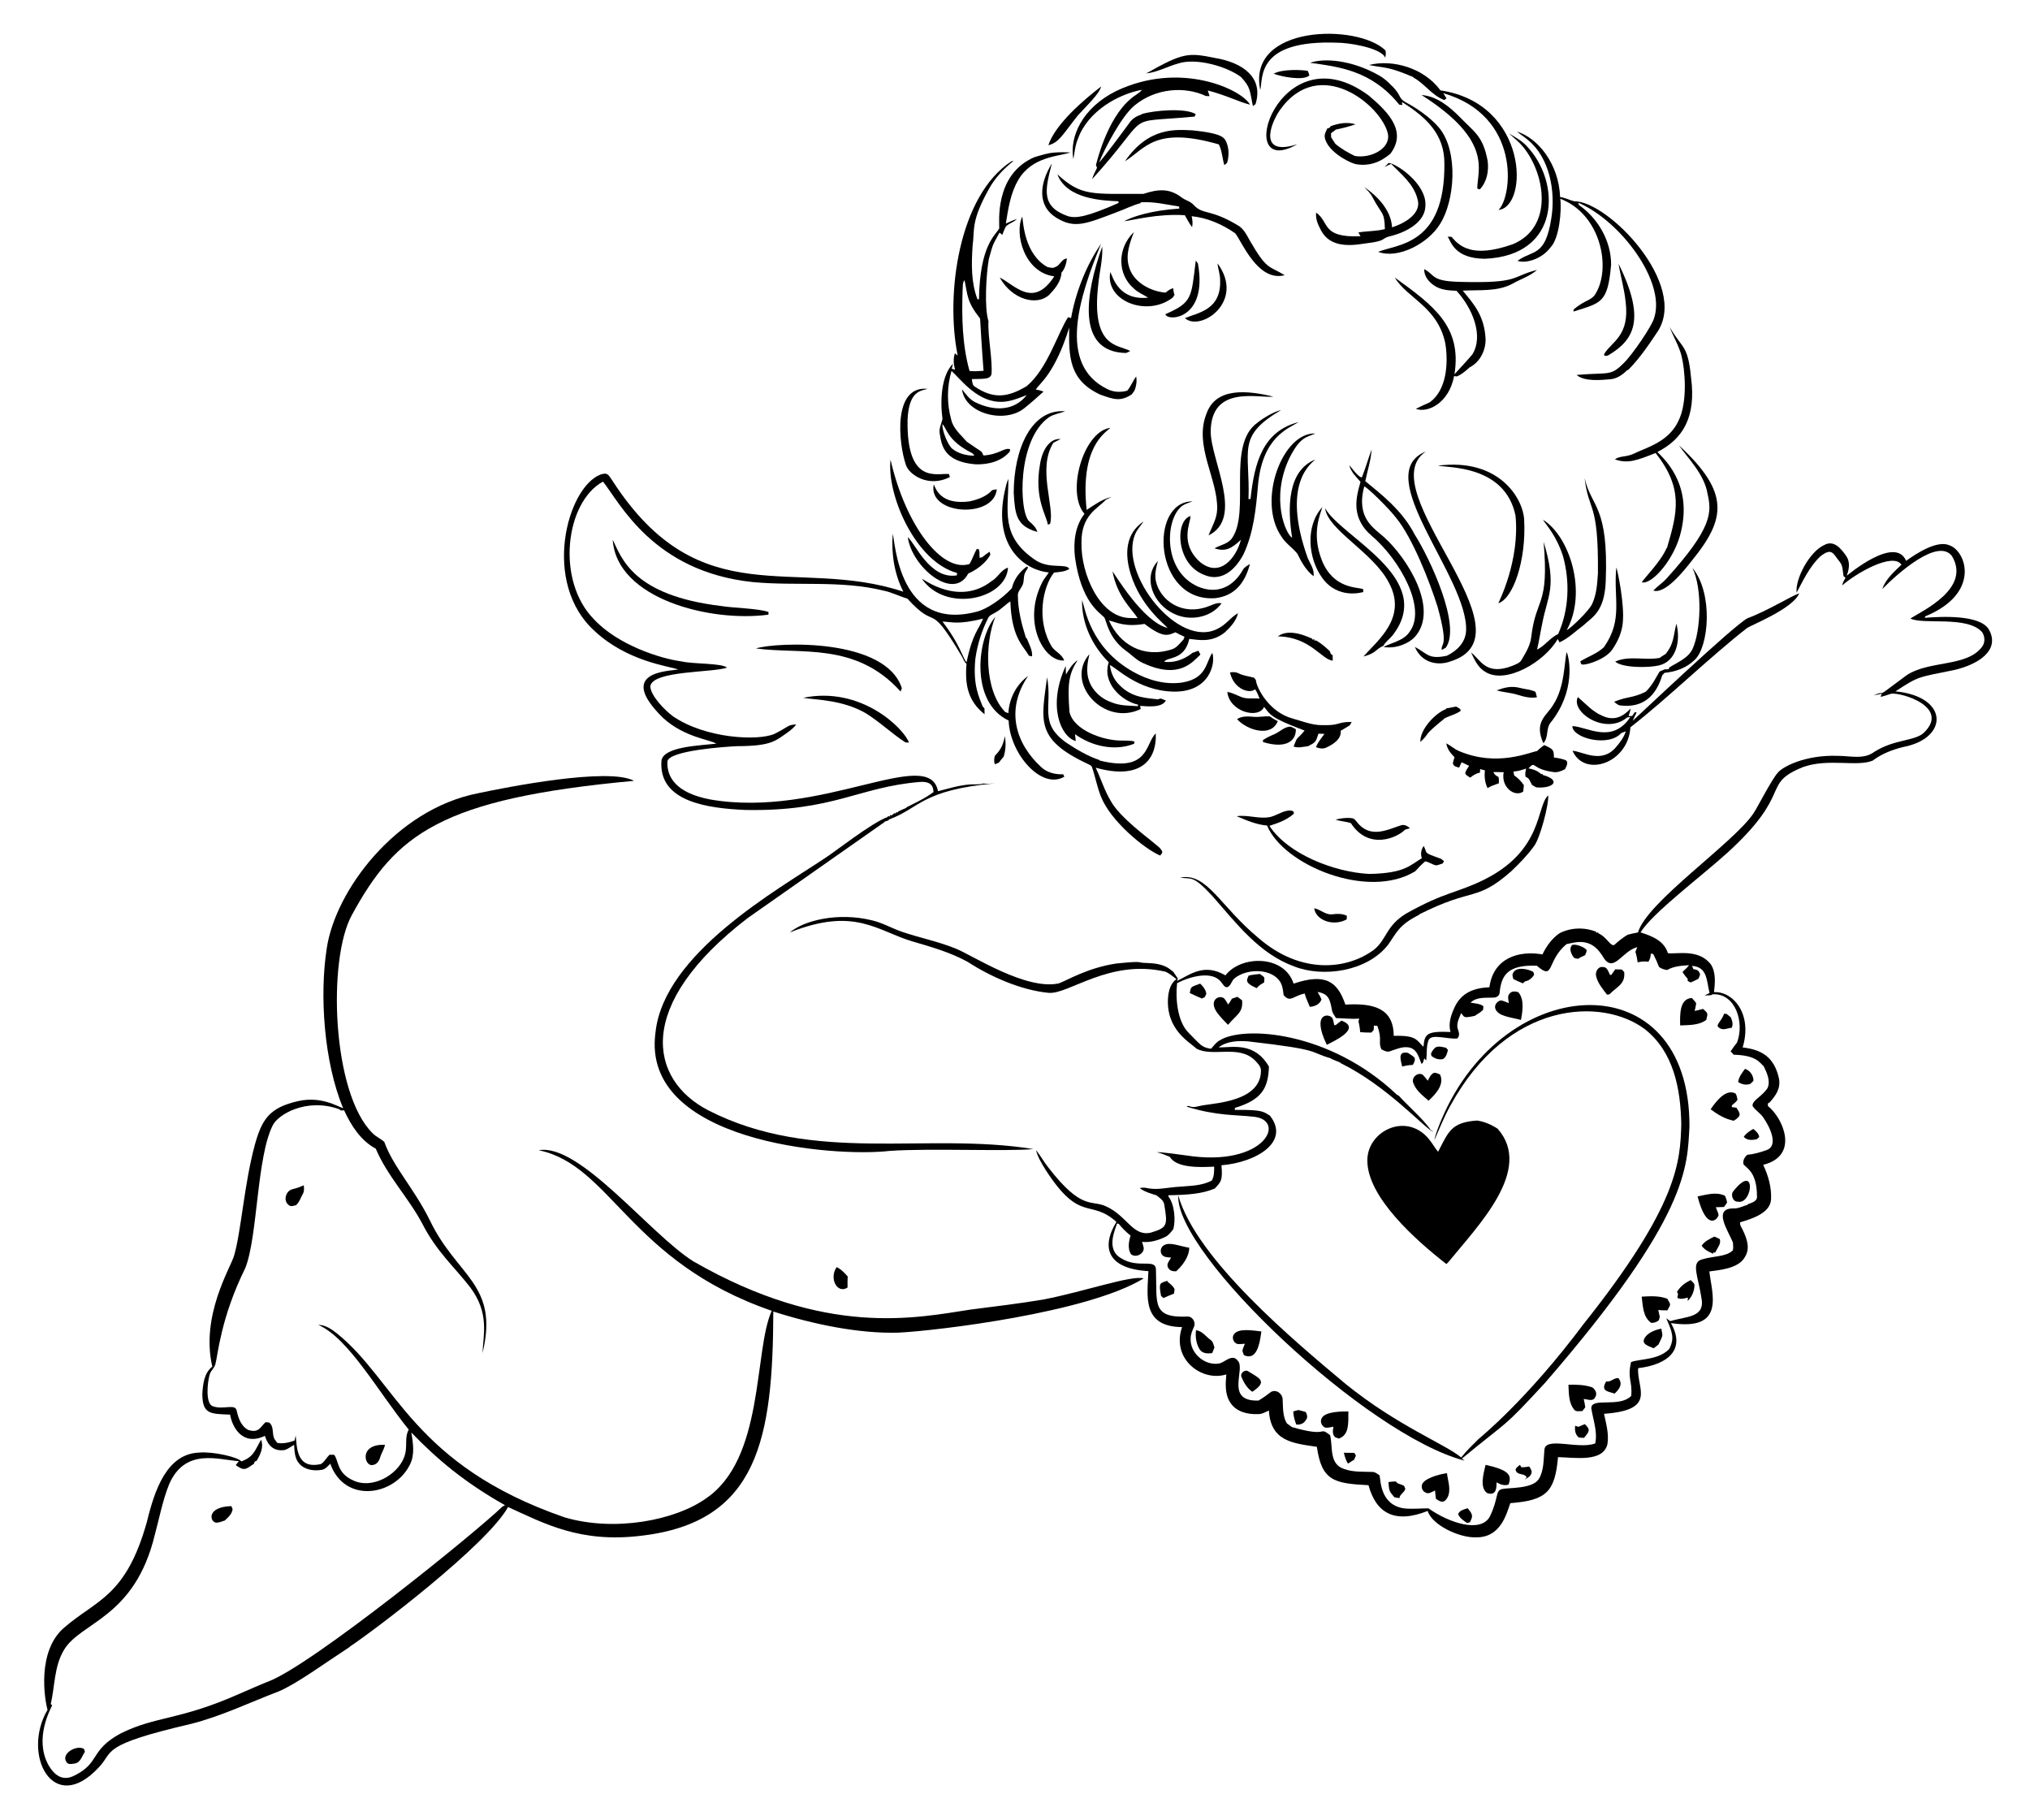 <?xml version="1.0" encoding="utf-8"?>

<!DOCTYPE svg PUBLIC "-//W3C//DTD SVG 1.1//EN" "http://www.w3.org/Graphics/SVG/1.1/DTD/svg11.dtd">
<svg version="1.1" id="Layer_1" xmlns="http://www.w3.org/2000/svg" xmlns:xlink="http://www.w3.org/1999/xlink" x="0px" y="0px"
	 viewBox="0 0 1854.584 1662.255" enable-background="new 0 0 1854.584 1662.255" xml:space="preserve">
<g>
	<path d="M1265.766,46.079c0.517,2.245,0.272,4.528-0.291,6.746c-0.169-0.404-0.507-1.193-0.676-1.588
		c-7.034-8.469-34.096-12.244-42.71-12.214c-74.771-2.948-68.065,32.305-70.716,43.161
		C1138.842,22.553,1240.54,21.259,1265.766,46.079z"/>
	<path d="M1109.902,52.928c26.003,4.268,44.625,18.261,37.12,42.231c-0.601,0.423-1.804,1.25-2.405,1.672
		c-3.044-14.524-1.893-16.626-10.748-26.391c-12.772-9.765-41.249-17.912-57.545-12.43c-9.837,2.706-18.95,7.976-29.2,9.076
		C1081.066,47.918,1085.655,48.023,1109.902,52.928z"/>
	<path d="M1196.909,57.344c12.611-4.395,37.502-2.805,62.712,11.396c7.576,4.358,10.968,9.014,13.313,10.992
		c7.833,8.456,4.35,9.833,11.678,13.895c8.6,4.538,21.931,13.273,30.243,23.215c17.882,21.835,14.06,67.035,0.761,87.759
		c-10.796,17.728-38.348,32.352-56.568,25.432c17.696-7.203,61.142-5.921,60.542-80.487c0.099-26.802-16.237-42.255-38.82-56.408
		c0.084,0.705,0.263,2.133,0.348,2.837c-0.949-0.132-1.879-0.263-2.781-0.385C1252.559,63.714,1222.035,61.011,1196.909,57.344z"/>
	<path d="M1250.677,59.382c21.302-5.457,50.256,2.55,65.286,23.168c80.5,11.972,80.886,106.47,53.054,109.217
		c12.909-12.32,20.743-86.021-50.47-106.671c0.968,1.569,1.964,3.119,2.95,4.688c-0.489,0.404-1.475,1.203-1.973,1.607
		c-11.283-4.143-18.02-15.051-28.411-20.678l0.216-0.244C1267.018,60.269,1266.944,62.619,1250.677,59.382z"/>
	<path d="M1163.623,67.331c7.829-4.426,25.512-3.621,31.126-2.593c0.554,1.362,1.24,2.715,1.447,4.2
		C1190.861,74.093,1169.989,69.934,1163.623,67.331z"/>
	<path d="M1142.005,95.591c-9.556-2.219-21.325-8.481-38.604-12.965c0.498,1.738,1.08,3.467,1.663,5.186
		c-0.846-0.028-2.527-0.085-3.373-0.113c-19.202-9.041-45.905-7.342-65.314,8.737c-11.718,9.598-27.375,39.667-32.225,51.851
		c2.391-1.667,26.263-34.043,27.518-35.842c2.602-4.021,6.858-6.577,11.387-7.901l0.047-0.395
		c10.907-3.237,39.903-5.896,49.343,0.141c-0.272,0.545-0.817,1.644-1.08,2.198c-68.238,6.505-36.367-6.017-93.622,57.197
		c1.099-3.626,2.743-7.046,4.5-10.382c-0.338-0.855-0.676-1.71-0.996-2.555c0.462-1.363,9.64-42.009,31.793-60.485
		c3.166-3.044,7.516-4.688,10.222-8.239c-21.172,3.898-49.115,19.08-58.409,44.589c-2.584,5.947-3.082,12.458-4.265,18.762
		c-3.63-20.635,8.174-46.74,38.914-62.12C1078.109,55.153,1134.436,81.664,1142.005,95.591z"/>
	<path d="M1250.442,87.248c19.187,16.126,34.837,33.295,19.711,53.307c-2.472,1.693-14.015,12.883-32.112,9.273
		c-8.801-2.763-25.156-12.433-27.631-23.722c-0.827-3.157,0.949-6.069,2.227-8.822c0.46-0.103,1.391-0.319,1.851-0.423
		c0.319-0.404,0.958-1.212,1.278-1.607c7.15-2.696,15.182-4.021,22.623-1.71c-5.844,2.011-11.828,3.617-17.888,4.791
		c-1.531,1.118-3.044,2.255-4.528,3.42c0.038,0.93,0.113,2.79,0.15,3.711c1.278,1.964,2.555,3.937,3.843,5.909
		c5.355,4.519,11.424,7.967,17.682,11.058c14.048,2.618,32.948-6.344,30.327-20.199c-5.49-25.423-62.379-72.928-98.77-21.59
		c-9.295,13.539-19.164,42.504,15.972,31.088C1124.677,166.533,1168.21,26.412,1250.442,87.248z"/>
	<path d="M1006.068,78.943c-1.811,5.524-5.545,9.842-21.111,26.212c-13.914,17.407-17.27,25.062-27.189,27.499
		C964.037,113.454,990.06,91.173,1006.068,78.943z"/>
	<path d="M1298.695,86.788c13.925,1.095,25.338,10.354,35.72,20.876c12.109,12.718,20.398,16.274,24.653,39.177
		c1.278,9.141-0.62,19.354-7.178,26.193c-0.564-0.188-1.7-0.554-2.264-0.742C1349.415,156.016,1364.852,128.785,1298.695,86.788z"/>
	<path d="M1089.656,119.088c21.795,2.29,27.858,4.981,30.139,9.48c2.941,5.816,3.194,12.777,1.606,19.025
		c-0.235,1.607-1.832,2.292-2.875,3.26c-1.842-6.276-2.058-12.993-4.979-18.94c-58.717-16.936-67.24,3.959-85.814,15.417
		C1049.674,115.34,1075.066,118.472,1089.656,119.088z"/>
	<path d="M1385.862,120.168c19.505,6.104,38.24,29.709,39.45,59.828c4.453,0.526,8.437,2.753,12.73,3.824
		c31.013-0.427,105.136,76.341,76.062,119.467c-8.099,12.11-16.31,24.258-26.625,34.63l-0.93,0.179
		c-4.125,4.228-9.404,7.835-15.436,8.343c-9.479,0.797-23.557,2.152-30.778-3.946c30.177-2.635,30.816,1.564,43.386-11.142
		c6.613-6.241,25.926-33.69,27.734-41.714c9.964-32.798-30.702-87.647-69.495-104.473c0.113,0.507,0.319,1.522,0.432,2.029
		c17.531,12.195,29.566,32.948,29.5,54.519c-3.076,35.673-9.331,34.772-34.386,42.898c0.038-0.489,0.104-1.456,0.132-1.945
		c10.411-8.847,16.09-7.976,19.786-13.942c15.081-23.978,4.9-73.302-31.971-87.148c1.4,11.243-1.031,36.314-8.794,44.241
		c-8.298,11.242-23.126,15.051-30.261,12.439c13.832-10.209,25.355-3.134,30.853-38.82c4.117-24.971-1.711-55.68-21.383-71.6
		C1392.693,125.072,1389.085,122.865,1385.862,120.168z"/>
	<path d="M1378.675,121.963c5.684,3.41,11.688,6.605,16.206,11.584c31.194,32.513,31.485,100.022-38.444,102.819
		c-28.069-0.288-30.808-15.925-33.822-20.19c1.127,0.047,2.273,0.094,3.438,0.141c6.997,8.09,18.322,20.066,55.929,6.793
		c37.573-15.541,29.928-63.918,9.526-88.952C1387.732,129.582,1383.025,125.937,1378.675,121.963z"/>
	<path d="M963.715,139.325c4.763-0.385,9.545-0.254,14.318-0.094c-10.852,3.675-35.01,3.647-47.642,24.944
		c-7.197,12.12-9.263,26.353-11.462,40.042c3.298-1.541,6.586-3.119,10.1-4.134c-3.323,3.233-5.927,3.14-9.977,6.633
		c-1.4,2.462-2.227,5.214-3.382,7.788c-0.864-0.676-1.719-1.353-2.555-2.029c-6.105,11.791-5.302,7.965-9.733,24.126
		c-2.401,14.271-4.277,44.173-0.31,56.812c-0.893,12.886,4.027,36.261,2.696,48.788c-1.76,3.478-3.03,3.978-17.926,4.068
		c0.545,2.386,0.31,5.524,2.772,6.915c17.53,11.808,30.487,9.557,47.398-0.489c18.872-15.735,28.296-48.46,37.777-62.966
		c0.686,0.207,2.058,0.62,2.743,0.836c3.775-21.686,13.119-47.304,27.49-68.02c-19.671,47.624-40.626,110.439,5.712,132.893
		c5.553,2.819,12.148,3.11,18.095,1.428c3.382-3.918,5.064-8.906,8.183-12.993c0.752,4.322,0.131,8.719-1.484,12.777
		c-0.874,1.146-1.701,2.33-2.49,3.533c-10.363,6.909-16.633,4.658-28.946,0.244c-28.261-13.13-28.731-34.149-28.279-61.162
		c-13.214,42.219-26.809,50.627-30.534,56.502c2.405,0.404,4.792,1.005,7.046,1.973c-5.712,5.073-11.321,10.278-17.353,14.985
		c-17.483,14.561-54.473,5.507-57.103-17.165c3.523,4.585,7.009,9.489,12.42,12.035c16.098,7.718,34.795,8.532,46.684-6.689
		c-8.296,3.129-16.779,6.83-25.883,6.079c-20.985-1.219-36.057-22.497-42.832-28.166c-4.209,14.365-4.284,30.008-0.263,44.429
		c1.87,8.409,8.935,13.952,14.243,20.228c15.659,10.991,12.613,7.313,15.323,12.589c14.799-1.078,18.839-7.544,24.267-5.693
		c-0.066,0.517-0.197,1.55-0.263,2.067c-7.525,9.094-19.852,12.007-31.173,11.706c-30.149-2.396-31.222-18.563-32.892-28.373
		c-0.78-4.613,1.625-8.747,2.565-13.078c-2.267-16.364-1.248-39.601,9.602-50.527c-0.385,1.541-0.77,3.082-1.165,4.622
		c1.034,0.31,2.067,0.611,3.119,0.921c-1.484-4.885-1.879-10.081-0.235-14.985c0.639,0.517,1.917,1.541,2.546,2.057
		c-11.384-56.345,1.06-146.179,49.061-177.406c0.517-0.122,1.55-0.348,2.067-0.46c-8.916,7.009-16.855,15.417-22.426,25.367
		c-16.911,30.312-12.97,36.998-15.088,52.443c-1.043,16.282-1.475,33.23,4.5,48.713c0.338-0.038,1.015-0.094,1.353-0.122
		c0.736-49.712,15.145-58.448,18.499-64.647c0.271-4.736-4.906-48.987,31.99-65.051C951.06,141.824,957.233,139.663,963.715,139.325
		 M879.413,265.115c-0.827,24.671-0.338,49.803,6.342,73.751c4.265,0.423,8.549,0.113,12.815-0.16c0,0-1.527-18.765-3.176-47.727
		c-12.364-15.758-11.257-21.188-14.186-35.053C879,258.444,879.799,262.052,879.413,265.115 M860.962,387.466
		c-0.327,6.425,5.337,19.41,8.888,22.304c5.59,4.641,13.069,6.389,20.209,6.473c-0.507-1.24-1.343-2.133-2.499-2.668
		C865.004,402.234,864.711,390.335,860.962,387.466z"/>
	<path d="M1268.631,148.842c7.225,0.526,34.886,19.199,33.615,39.13c-0.278,15.418-18.191,24.56-33.211,28.054
		c-2.612,0.498-4.669,2.208-6.943,3.41c-4.989,1.888-10.344,2.321-15.577,3.053c-16.006,2.642-31.72,2.448-39.506-11.8
		c-2.687-5.064-5.383-10.588-4.566-16.488c12.549,8.918,4.467,23.007,40.502,21.618c-0.648-1.174-1.315-2.339-1.926-3.504
		c8.023-1.343,16.272-1.005,24.211-3.053c-0.534-16.6-2.363-12.039-11.415-29.266c-1.785-3.514-4.707-6.21-7.375-9.029
		c18.982,12.924,25.044,27.195,25.244,36.688c12.889-4.039,27.465-13.361,23.272-26.043c-3.41-13.454-14.778-22.445-24.051-31.924
		c-2.048,0.874-4.031,1.86-5.975,2.912C1266.17,151.36,1267.419,150.12,1268.631,148.842z"/>
	<path d="M960.972,149.283c-6.155,23.971-10.297,39.444,14.788,48.206c7.503,2.103,17.025,0.7,46.139-12.082
		c-0.019-0.385-0.066-1.156-0.085-1.55c-13.463-0.66-47.173-1.488-55.825-24.653c22.05,20.353,31.864,17.733,78.608,17.898
		c13.322-4.367,23.503-5.233,34.386,2.875c3.476,2.959,8.39,3.673,11.471,7.187c8.813,9.479,14.74,3.289,39.985,18.414
		c5.74,2.988,8.549,9.188,11.603,14.553c15.824,27.345,17.304,22.32,31.624,31.267c-24.53,6.339-38.967-30.501-45.162-38.275
		c-11.763-8.211-25.451-14.196-39.826-15.643c0.77,3.279,1.127,6.67,0.404,10.006c-2.593-3.382-4.519-7.206-6.633-10.889
		c-24.704-1.673-47.616,4.657-55.525,5.496c7.7-4.227,24.715-9.881,50.461-11.565c-0.028-0.47-0.103-1.4-0.141-1.87
		c-11.716-1.804-23.45-4.754-35.382-3.824l0.46,0.648c-7.507,1.907-14.384,5.534-21.637,8.155
		c-29.367,11.221-39.031,15.38-55.638,5.271C947.018,187.573,950.022,167.19,960.972,149.283z"/>
	<path d="M933.952,197.781c0.859,5.719,1.979,34.354,22.896,46.092c2.396,0.442,4.989,1.522,7.244,0
		c4.547-1.306,5.552-7.516,10.673-7.713c-0.686,4.557-1.738,9.282-4.97,12.777c-0.423,8.202-5.853,14.769-11.293,20.406
		c-11.045,10.295-33.75,4.646-45.171-15.84c13.725,6.658,30.582,28.657,49.85-1.08C935.828,249.01,926.458,213.535,933.952,197.781z
		"/>
	<path d="M1035.944,211.93c-3.805,9.94-7.779,20.81-4.575,31.492c3.574,13.695,18.883,22.703,33.512,23.873
		c2.039-1.766,4.275-3.335,6.915-4.068c0.197,2.048,0.451,4.124,1.25,6.05c-0.554,0.817-1.09,1.644-1.606,2.48
		c-23.412,18.341-62.359,3.099-57.037-23.337c2.534,5.593,8.088,26.234,34.517,23.469c-4.359-2.856-9.432-4.669-13.153-8.456
		C1020.997,250.883,1020.235,227.189,1035.944,211.93z"/>
	<path d="M1006.979,225.186c0.658,11.64-2.518,23.008-3.598,34.527c-6.786,58.12,18.006,54.904,29.2,60.889
		c-1.306,0.667-2.584,1.447-3.993,1.832C982.997,321.493,991.675,268.135,1006.979,225.186z"/>
	<path d="M1092.455,237.954c0.639,0.921,1.287,1.832,1.954,2.753c9.294,51.023-27.742,53.372-29.745,46.299
		C1089.499,276.054,1088.214,272.129,1092.455,237.954z"/>
	<path d="M1112.326,240.603c25.824,35.129-15.958,62.763-29.773,49.991c12.041-5.072,33.312-7.441,32.122-34.893
		C1114.759,250.543,1112.702,245.705,1112.326,240.603z"/>
	<path d="M1478.704,240.951c25.471,51.497,13.665,69.821-9.282,83.531c-1.541,0.883-5.167,1.052-3.617-1.55
		c7.129-11.275,23.248-16.323,19.326-47.398C1483.956,263.837,1480.546,252.535,1478.704,240.951z"/>
	<path d="M1301.138,245.836c10.091,5.193,5.869,10.905,31.765,11.612c56.194,1.589,47.034-4.787,71.337-10.908
		c-6.492,5.797-15.051,8.371-22.511,12.646c-13.952,7.441-30.205,5.411-45.406,6.304c10.074,12.202,19.726,22.719,20.885,43.95
		c0.31,10.419-5.026,21.261-14.515,26.081c-3.58,3.213-7.244,6.483-11.753,8.333c-0.63-0.075-1.87-0.244-2.49-0.329
		c-4.821,25.41-24.884,33.999-34.949,29.876c4.209-2.067,8.484-4.021,12.768-5.956c15.167-10.986,17.089-35.054,14.215-53.43
		c-6.898-33.904-34.748-41.281-46.242-60.532c35.623,25.769,61.417,44.75,54.557,88.37c0.758-0.739,15.748-17.143,16.347-18.161
		c10.587-17.085-0.078-42.473-14.515-58.071c-6.849-0.301-14.102-0.676-20.002-4.566
		C1305.431,257.759,1300.894,252.309,1301.138,245.836z"/>
	<path d="M1525.341,298.655c11.535,20.209,16.728,15.826,19.579,46.308c4.829,36.237-7.646,56.161-30.712,67.879
		c3.864,4.511,32.163,27.494,21.684,72.098c-5.514,25.375-26.707,49.419-35.917,46.966c1.226-2.938,17.426-18.831,22.633-31.351
		l0.291,0.028c9.569-32.356,15.277-54.197-10.335-86.801c-16.686,6.55-25.194,10.093-37.223,5.825
		c3.833-2.79,8.756-2.415,13.134-3.711c3.439-0.799,6.464-2.706,9.724-4.012c12.55-5.127,27.623-11.359,35.09-27.18
		c8.853-17.409,6.058-47.425,2.856-59.94C1533.721,315.604,1528.704,307.458,1525.341,298.655z"/>
	<path d="M847.452,355.204c-6.136,1.844-17.188,1.584-18.311,28.345c-1.007,59.905,27.291,48.252,37.824,49.465
		c0.263,0.911,0.536,1.823,0.827,2.743c-19.301,9.907-37.142-1.943-40.145-11.03C820.65,404.219,815.718,351.902,847.452,355.204z"
		/>
	<path d="M1163.416,362.316c-14.23,1.425-56.731-10.639-57.338,31.52c-0.266,26.071,30.937,79.08-1.954,95.209
		c2.903-7.817,7.676-15.164,7.845-23.76c0.914-27.736-21.703-58.15-9.602-87.768
		C1110.918,353.818,1139.085,356.418,1163.416,362.316z"/>
	<path d="M1170.415,374.539c-41.158,24.253-28.179,36.379-29.81,81.323c0.46-0.009,1.372-0.028,1.832-0.038
		c3.607-33.453,11.353-61.998,44.006-70.275c-9.095,5.793-33.256,13.24-37.186,58.043c-1.776,21.261-4.049,43.067-13.172,62.627
		c-8.039,15.282-20.976,25.685-36.5,18.668c-25.837-10.354-25.943-49.935-11.913-53.486c-0.02,6.191-10.439,25.036,8.916,42.174
		c17.837,14.252,32.519-3.387,37.129-20.556c-8.057,7.535-13.778,11.351-24.145,7.845c5.252-3.082,12.11-3.918,15.906-9.132
		c17.222-24.404-5.273-85.542,23.337-105.628C1153.967,381.9,1163.763,376.004,1170.415,374.539z"/>
	<path d="M973.214,375.704c-4.754,1.747-9.874,2.452-14.299,5.026c-30.139,20.2-28.005,87.714-18.49,95.623
		c3.138,2.574,6.107,5.524,7.319,9.527c-19.425-5.375-20.436-16.141-21.618-35.579C926.151,410.122,942.349,373.148,973.214,375.704
		z"/>
	<path d="M1013.105,391.027c0.338-0.056,1.015-0.178,1.353-0.244c-4.845,4.598-27.841,17.718-21.703,75.01
		c7.14-4.716,14.252-9.865,22.745-11.904c-1.757,0.93-3.533,1.813-5.308,2.696c-7.336,8.068-22.625,13.907-22.172,39.638
		c-0.539,27.056,16.318,68.561,45.181,68.321c2.048,0.075,4.106,0.094,6.182,0.094c-5.598-8.667-18.772-19.855-23.018-42.71
		c2.119,2.444,27.942,46.258,50.357,51.663c-2.391-3.102-24.574-19.626-33.728-49.202c-5.795-18.608-4.593-37.272,11.791-48.084
		c-2.556,3.852-5.947,7.206-7.685,11.556c-15.245,35.707,39.635,105.77,75.715,86.246c7.889-3.998,10.721-9.618,18.189-14.017
		c-1.56,7.093-6.764,12.561-11.857,17.409c-12.222,9.988-24.493,6.888-32.629,6.107c-4.43,19.827-19.7,16.053-23.018,20.885
		c8.043,1.042,17.264-1.209,26.015-8.174c1.757-0.658,3.523-1.325,5.318-1.935c0.611,1.165,1.231,2.33,1.87,3.514
		c-6.524,5.847-18.665,23.502-52.509,7.732c-6.069-2.678-10.541-7.704-15.896-11.443c-15.764-11.718-17.185-26.719-19.513-30.299
		c-4.644-4.682-20.948-14.18-26.673-54.595c-1.644-13.67-0.094-28.73,8.653-39.91C973.952,450.052,989.412,395.7,1013.105,391.027
		 M1013.067,566.714c9.836,21.84,31.156,34.943,57.629,26.391c4.304-1.448,6.952-5.156,10.626-9.076
		c0.207-0.592,0.611-1.785,0.817-2.386c-2.818-1.268-5.581-2.649-8.305-4.087c-6.679,2.776-11.01,5.556-28.185-7.666
		C1027.688,572.873,1020.401,568.578,1013.067,566.714z"/>
	<path d="M1201.738,395.969c-8,3.575-13.786,2.597-23.779,22.492c-17.342,36.712-3.558,69.133,2.527,72.774
		c-4.32-27.206-4.406-61.184,21.12-71.524c-2.825,3.208-31.563,20.955-6.924,89.92c2.274,5.365,6.332,10.598,5.374,16.742
		c-6.83-5.318-11.152-12.993-14.825-20.65c-4.481-5.477-10.701-9.404-14.468-15.511
		C1148.07,457.596,1171.627,394.6,1201.738,395.969z"/>
	<path d="M969.061,401.061c-2.292,1.052-4.547,2.151-6.727,3.401c-14.911,23.889,1.549,58.509-3.016,74.117
		c-0.507,0.15-1.513,0.46-2.02,0.611c-1.274-8.654-12.539-23.781-7.262-54.435C951.978,411.181,958.883,400.076,969.061,401.061z"/>
	<path d="M1533.891,406.783c47.005,43.591,42.848,67.397,11.218,106.032c-6.856,8.751-24.029,30.265-34.64,26.607
		c3.833-4.031,8.587-7.056,12.289-11.227c41.944-46.313,41.041-60.295,37.261-77.011
		C1557.144,432.808,1540.913,417.4,1533.891,406.783z"/>
	<path d="M1244.195,436.058c3.345-8.352,5.816-17.043,8.869-25.508c-0.545,9.884-3.833,19.316-5.75,28.974
		c13.353,11.016,33.542,26.156,45.115,48.713c13.473,21.108,42.993,83.413,28.411,103.402c-1.24,0.676-2.461,1.362-3.673,2.057
		c-0.922-7.049,6.729-1.107-3.72-39.14c-7.459-23.739-23.139-63.548-38.003-81.577c-6.093-8.029-25.098-26.866-29.059-28.702
		c-7.854,29.105,8.889,38.086,17.963,46.289c21.314,19.03,51.166,66.419,27.866,91.63c-4.79,4.975-16.195,10.786-28.345,8.766
		c8.155-4.237,18.64-5.693,23.995-13.961c15.759-21.083-8.677-65.564-35.1-87.975c-6.37-5.365-11.274-12.665-12.909-20.913
		c-1.945-9.442,0.507-18.959,3.082-28.016c-3.983-4.632-8.869-9.01-10.212-15.229C1235.28,427.898,1241.35,436.296,1244.195,436.058
		z"/>
	<path d="M1302.669,412.42c-51.997,34.901,101.812,167.181,22.36,191.743c-10.288,3.84-25.773,2.406-32.432-13.228
		c11.445,5.883,12.058,11.736,29.331,8.023c2.095-1.241,16.72-7.768,17.484-22.802
		C1341.444,527.312,1250.903,433.045,1302.669,412.42z"/>
	<path d="M813.592,419.936c14.018,61.025,47.293,103.306,72.154,95.238c2.659-4.388,4.077-9.367,6.661-13.792
		c0.479,0.094,1.428,0.272,1.907,0.366c0.938,4.8,0.219,0.728,0.629,7.751c0.583-0.103,1.729-0.329,2.302-0.432
		c2.151-1.898,4.5-3.542,6.886-5.13c0.16,0.667,0.479,2.001,0.639,2.668c-2.106,4.274-8.424,12.039-20.246,17.353
		c-13.587,25.772-51.483-6.169-55.168-33.183c6.219,4.412,19.896,38.928,44.852,34.78c0.038-0.545,0.094-1.644,0.132-2.198
		C836.544,513.23,809.948,452.158,813.592,419.936z"/>
	<path d="M1313.718,425.328c56.218-7.182,77.813,30.386,78.73,49.315c2.057,37.475-10.141,72.185-23.591,76.372
		c0.371-1.016,19.855-39.129,15.671-80.205C1374.784,424.539,1322.19,427.422,1313.718,425.328z"/>
	<path d="M548.661,433.465c6.561-2.187,7.024,0.085,10.87,5.646c80.417,124.48,166.924,68.616,265.767,101.372
		c-8.296-16.188-11.086-34.818-9.743-52.847c2.374,6.37,4.871,90.825,77.838,70.82c7.559-2.188,20.748-10.127,31.013-21.139
		c1.804-8.005,7.037-14.91,13.519-19.767c0.291,0.132,0.874,0.385,1.165,0.517c0.056,1.597-1.503,2.668-2.039,4.096
		c-2.584,3.871-0.883,8.982-3.204,12.965c-1.409,2.931-4.218,5.459-3.927,8.972c0.103,13.05,3.345,25.818,7.244,38.191
		c0.272,0.31,0.817,0.93,1.09,1.24c1.964,5.224,5.073,10.212,4.651,16.028c-0.968-0.207-1.917-0.395-2.856-0.583
		c-5.226-9.251-15.833-16.109-16.986-49.653c-4.594,2.903-8.202,7.112-12.993,9.752c-2.386,1.719-5.74,2.424-7.187,5.186
		c-5.919,11.669-9.912,24.296-11.772,37.242c-2.572,25.096,3.92,36.246,6.614,43.743c0.545,0.601,1.099,1.203,1.663,1.823
		c0.038,1.785,0.066,3.561,0.103,5.365c-15.23-12.11-18.113-27-16.479-46.167c-2.396-1.691-2.95-4.773-4.51-7.103
		c-31.344-52.625-21.249-21.283-49.54-52.359c-7.244-2.095-13.989-5.684-21.411-7.234c-39.281-9.743-80.083-4.096-119.975-7.892
		c-90.714-9.59-121.088-72.123-136.679-91.752c-34.253,18.494-43.362,90.277-8.146,125.875
		c21.987,23.568,60.926,35.862,79.839,38.35c11.661,2.649,36.409,1.387,41.629,5.693c-13.303,4.707-67.663,2.567-70.096,16.883
		c0.038,8.825,13.771,22.516,20.754,27.603c29.538,20.207,77.182,22.672,92.532,16.084c14.233-7.103,11.818-8.319,20.049-8.662
		c-1.813,2.311-3.974,4.312-6.285,6.107c-12.806,8.99-15.951,13.584-47.783,13.726c-10.125,0.435-62.527,3.939-63.614,13.952
		c-0.841,14.018,7.66,28.758,39.018,34.715c101.513,17.648,200.285-49.754,208.138-7.525c9.799-2.48,19.551-5.552,29.707-6.21
		c3.908-0.207,7.901,0.291,11.725-0.817c3.617,0.46,7.253,0.085,10.87-0.188c-67.655,6.157-68.843,22.792-97.276,33.108
		c-0.056,0.179-0.16,0.536-0.207,0.714c-1.24,0.395-2.471,0.799-3.692,1.212l0.038,0.348
		c-0.061,0.031-124.918,87.624-124.973,87.665c-103.91,79.716-89.954,147.586-36.274,175.556
		c97.022,49.67,198.891,19.589,297.193,35.485c-23.736,2.327-94.546-0.857-131.004,1.654
		c-51.889,6.088-227.694-8.267-214.216-107.949c7.435-72.183,110.807-130.053,154.558-159.265
		c7.175-4.323,43.406-32.917,57.648-37.787l0.188-0.808c0.423,0.103,1.278,0.319,1.701,0.423l0.16-1.306
		c0.366,0.056,1.09,0.169,1.456,0.225c0.864-0.676,1.738-1.343,2.612-2.01c0.357,0.056,1.08,0.179,1.437,0.244l0.188-1.212
		c0.432,0.066,1.297,0.216,1.729,0.291l0.056-0.846c2.461-1.156,4.942-2.292,7.46-3.326l0.028-0.413
		c8.465-4.35,17.212-8.268,24.84-14.046c-0.389-2.701-0.102-10.009-12.279-9.217c-56.182,4.546-79.296,27.153-159.678,25.602
		c-33.524-1.48-79.873-7.146-76.598-45.293c2.271-12.665,35.024-13.518,50.057-15.258c-5.4-3.713-28.988-5.616-48.544-23.459
		c-43.464-42.588,4.702-42.645,13.801-44.326c-9.138-3.14-46.227-7.365-75.799-34.555
		C494.144,532.85,518.155,444.942,548.661,433.465 M861.046,567.71c6.764,8.963,12.89,18.471,17.418,28.777
		c1.56,2.79,2.452,6.022,4.594,8.437c5.518-26.649,11.074-29.817,15.088-39.844C875.327,570.674,870.347,568.221,861.046,567.71z"/>
	<path d="M1447.691,436.696c6.122,27.085,22.01,24.724,19.288,94.458c-1.163,28.19-12.636,32.632-20.49,40.145
		c-7.168,5.233-13.538,11.772-21.731,15.445c-0.413-0.77-1.24-2.311-1.644-3.072c-11.761,20.735-47.199,41.678-65.925,30.167
		c-6.736-3.749-10.09-11.077-13.181-17.757c8.337,5.917,13.021,21.637,37.599,12.138c2.931-1.4,6.577-2.264,8.324-5.271
		c3.965-6.652,8.23-13.51,9.029-21.393c4.449-36.839,16.364-26.922,11.265-86.707c12.632,41.623,3.579,49.02-1.278,74.803
		c-1.71,7.892-2.828,15.896-4.716,23.751c7.234-3.608,11.922-10.87,19.297-14.271c9.893-22.135,10.861-47.802,4.435-71.045
		c-6.192-19.223-15.142-28.076-18.311-33.362c24.41,15.214,40.764,66.211,21.646,100.931c3.101-1.312,20.243-17.292,23.347-24.173
		c4.002-8.737,4.604-18.518,5.205-27.969C1460.453,457.223,1451.307,468.182,1447.691,436.696z"/>
	<path d="M917.783,449.276c0.893-4.059,1.747-8.146,3.439-11.951c0.3,28.773-8.16,52.561,25.442,74.756
		c12.804,7.942,27.855,2.245,30.252,7.638c-4.2,2.574-9.198,2.781-13.952,3.251c-10.408,12.936-16.62,44.028-1.86,68.039
		c3.316,4.444,9.217,6.755,11.124,12.298c-18.309,1.462-38.572-34.413-20.284-70.989c1.625-3.429,4.265-6.21,6.238-9.433
		C938.704,521.234,906.628,501.914,917.783,449.276z"/>
	<path d="M853.032,442.446c1.972,3.965,6.133,19.112,33.052,15.492c7.394-1.757,15.182-4.397,20.368-10.25
		c1.381-0.291,2.762-0.564,4.181-0.789C908.268,474.016,847.477,470.608,853.032,442.446z"/>
	<path d="M1089.609,457.986c-4.143,1.39-8.587,2.631-11.669,5.928c-13.594,13.854-14.782,57.871,16.413,71.863
		c17.462,7.444,32.268,0.417,41.094-15.164c1.344-2.64,4.143-3.89,6.501-5.44c-4.626,17.36-13.796,29.02-31.708,31.229
		C1053.843,550.279,1049.181,457.677,1089.609,457.986z"/>
	<path d="M1208.099,463.181c-1.549,5.914-10.347,23.544-0.498,48.535c10.37,26.1,32.072,24.443,37.74,26.381
		c0.019,0.902,0.056,1.804,0.113,2.725c-1.01,0.119-22.736,6.997-37.289-12.683C1195.029,510.32,1192.238,480.566,1208.099,463.181z
		"/>
	<path d="M1210.589,464.196c14.735,26.547,101.547,63.967,62.045,115.653c-2.687,3.57-6.633,6.05-8.784,10.034
		c-7.384,3.21-6.34,6.751-18.236,9.761c13.279-14.976,40.337-35.615,23.253-67.409
		C1254.439,504.364,1213.107,484.346,1210.589,464.196z"/>
	<path d="M559.785,493.029c8.158,16.743,18.413,50.817,98.864,60.495c10.299,1.801,34.788,2.204,43.443,5.524
		c-0.028,0.789-0.047,1.597-0.047,2.405C648.928,568.655,563.224,546.893,559.785,493.029z"/>
	<path d="M1666.821,497.745c8.428-4.588,15.029,2.868,20.321,10.832c3.269,5.308,2.067,11.81,0.009,17.315
		c1.35-0.956,44.248-37.128,54.256-13.613c9.914-7.113,28.687-19.224,39.788-14.102c15.274,5.399,28.595,44.004-22.417,64.845
		c-0.057,0.329-0.16,0.986-0.216,1.315c15.574-1.262,50.228-2.919,58.381,10.551c10.954,19.27-10.168,32.33-32.047,37.214
		c-33.499,6.859-31.574,5.317-53.26,19.429c48.999,4.71,48.795,42.973,7.121,50.808c-9.931,2.48-19.701,6.182-27.903,12.439
		c-14.477,5.938-40.338-2.32-63.51,5.834c-39.214,15.9-8.19,22.675-69.223,78.345c-25.769,23.238-68.12,54.693-79.36,72.746
		c11.876,3.633,21.737,8.301,25.01,18.959c7.95,1.103,27.912-4.25,39.14,10.062c4.914,7.61,3.927,17.005,2.988,25.555
		c16.995-1.056,35.501,19.514,26.165,50.498c17.255,1.973,28.747,8.634,33.127,28.119c1.856,9.281-2.795,15.668-8.352,21.994
		c-0.442,0.263-1.315,0.799-1.757,1.071c0,0.77,0.028,1.55,0.085,2.339c13.597,10.684,29.306,45.355-4.34,53.693
		c4.641,9.827,7.76,20.594,7.196,31.567c-0.719,12.016-15.856,17.393-28.392,20.951c0.084,0.902,0.197,1.823,0.338,2.762
		c4.921,9.183,9.799,19.788,4.369,28.552c-5.754,11.407-25.129,12.357-32.685,13.566c2.159,20.135,15.419,54.751-35.128,47.154
		c13.71,24.045-2.408,37.886-29.914,41.188c-1.488,18.264,17.741,38.211-31.192,41.686c1.87,9.029,4.613,18.179,3.147,27.49
		c-3.742,16.979-29.472,12.486-45.162,12.073c-2.885,31.936-10.693,39.454-43.593,42.062c-3.625,10.146-8.779,31.22-30.938,31.22
		c-15.313,0.724-40.543-11.087-44.57-24.098c-29.989,11.853-47.086,2.149-54.05-23.525c-31.444-1.595-42.811-4.019-47.163-35.081
		c-22.093-3.204-42.219-5.088-43.828-33.118c-3.354,1.438-6.661,3.533-10.466,3.251c-9.17,0.348-19.598-2.227-24.765-10.475
		c-5.13-7.582-4.397-17.136-3.692-25.808c-21.809,7.084-50.58-13.591-40.417-43.189c-36.95-0.393-31.695-28.514-30.731-51.128
		c-36.076-2.03-44.159-20.443-29.247-44.965c-24.244-21.773-32.902,1.788-64.779-47.68c-3.439-5.684-7.075-11.424-8.672-17.945
		c4.087,5.12,7.253,10.917,11.359,16.047c30.701,39.651,39.174,29.144,52.424,35.288c19.253,8.55,24.481,27.665,40.793,24.174
		c15.37-4.569,15.822-6.5,12.618-25.545c-0.479-4.059-4.303-6.36-7.225-8.643c-1.138-0.311-12.323-3.513-15.192-6.699
		c2.001-0.225,4.031-0.451,6.041-0.028c9.968,2.405,20.096-0.667,30.111-1.09c9.996-0.902,20.584-0.761,29.66-5.665
		c2.283-3.852,2.104-8.399,2.198-12.693c-12.265,0.605-34.316,1.564-40.521-8.935c-3.908-1.56-7.741-3.354-11.885-4.218
		c2.497-0.502,25.7,2.724,26.701,2.903c72.877,11.444,92.911-33.517,60.485-35.447c-14.238-1.746-31.9-0.484-59.499-8.963
		c-1.118-0.836,1.569-0.808,2.048-0.573c4.031,1.898,8.249-0.207,12.336-0.77c12.622-2.165,52.785-4.035,53.054-31.483
		c0.169-4.106-3.157-7.074-5.722-9.808c-14.775-14.241-38.066-2.631-53.054-10.41c-6.008-5.817-28.112-17.084-26.118-46.543
		c0.545-6.295,2.189-13.209,7.704-17.033c-3.138-2.415-6.21-5.008-9.799-6.727c-51.259-12.038-88.749,20.898-106.953,19.25
		c-24.812-2.301-52.805-14.541-74.117-28.373c-15.727-8.615-33.033-13.548-50.151-18.546c-32.506-9.555-52.627-31.985-112.224-8.258
		c13.058-11.052,44.148-18.647,75.019-11.067c9.602,2.189,18.161,7.281,27.415,10.466c16.394,5.571,33.512,8.906,49.568,15.521
		c14.902,6.066,63.778,38.127,93.762,31.633c7.973-2.915,26.229-14.241,52.584-18.17c26.854-2.72,17.76-0.593,27.443-0.498
		c16.954,0.454,20.56,5.11,24.587,8.127c1.419,2.011,2.818,4.04,4.153,6.116c-0.188,0.545-0.554,1.635-0.742,2.18
		c13.321-6.737,25.124-16.097,44.223-5.092c14.122-18.504,53.705-18.974,62.261,7.554c28.857-9.764,40.076-2.186,47.304,19.156
		c25.219-1.485,44.066,2.958,44.147,28.542c21.067-0.648,20.8,3.982,27.189,10.025c1.001-11.984,3.059-14.439,24.737-13.576
		c-2.405-8.014,0.676-16.131,4.059-23.347c6.242-12.645,17.42-16.849,31.445-17.522c3.543-26.763,26.965-33.805,48.441-29.97
		c3.664-7.554,8.766-14.816,15.868-19.495c10.231-5.13,22.614-5.468,33.23-1.184l0.056,1.015c0.451-0.15,1.353-0.432,1.804-0.583
		v0.902c8.001,3.318,11.63,13.203,15.032,10.391c3.636-3.345,7.516-6.389,11.744-8.972c3.138-0.855,6.313-1.616,9.555-2.114
		c7.894-27.808,87.978-82.158,105.6-108.954c3.626-5.364,16.389-30.626,22.154-37.007c4.61-5.701,25.458-16.354,54.482-15.389
		c11.964,0.026,24.137,3.596,33.719-3.673c18.374-11.557,35.912-9.603,44.692-16.949c25.443-23.665-19.875-37.483-29.416-36.105
		c-3.204,0.987-6.304,2.264-9.611,2.837c0.273-0.714,0.808-2.161,1.071-2.875c-2.443,0.573-4.857,1.146-7.328,1.419
		c14.774-6.126-2.924,6.14,30.064-18.273c20.744-13.781,55.167-7.306,68.95-26.034c2.931-3.796,2.659-9.47,0.009-13.341
		c-13.684-15.367-54.15-6.406-65.493-12.477c11.755-7.392,55.51-27.641,37.947-57.009c-12.565-16.675-48.618,14.83-63.633,30.111
		c3.082-9.169,10.767-15.652,17.484-22.21c-7.777-11.666-41.668,7.87-54.153,18.959c0.507-2.518,1.729-4.773,3.072-6.924
		c-0.648-0.592-1.268-1.174-1.86-1.747c-0.686-4.435-0.498-9.357-3.504-13.012c-5.969-7.212-6.847-13.557-17.954-4.641
		c-9.526,9.226-15.248,21.393-21.392,32.92C1640.002,528.704,1653.119,503.75,1666.821,497.745 M1431.175,862.385
		c-18.634,15.445-10.861,33.933-27.142,19.73c-26.63-1.016-32.471,8.638-34.001,24.756c-0.197,2.95-3.354,4.604-6.05,4.369
		c-6.868,0.357-15.192-0.77-20.462,4.622c3.984,0.761,8.296,0.723,11.725,3.241c-0.122,1.09-0.225,2.198-0.301,3.316
		c-3.59,3.474-4.388,3.057-7.544,5.496c-11.2,2.371-9.192,1.144-12.542-2.509c-1.794,4.773-4.904,9.94-2.828,15.135
		c1.015,2.602,1.71,6.003-0.761,8.042c-8.843,0.901-24.161-4.872-26.268,1.86c-2.133,5.806-1.174,12.223-2.086,18.283
		c-0.423-0.498-1.259-1.484-1.672-1.982c-0.846,1.588-0.611,4.293-2.593,4.979c-2.283-5.233-3.542-12.148-9.564-14.421
		c-6.473-2.321-13.012,0.996-19.128,2.912c-2.837,1.09-5.562-0.498-7.976-1.813c-3.081-6.697,1.019-8.14-3.617-21.327
		c-1.09-0.094-2.161-0.179-3.223-0.254c-0.047,1.287-0.085,2.584-0.103,3.89c-0.733,0.808-1.438,1.635-2.123,2.471
		c-3.438,0.047-6.877-0.056-10.278-0.376c-0.216-3.288-0.733-6.548-1.541-9.733c0.169-0.667,0.498-2.001,0.658-2.668
		c-7.093,0.62-14.121-0.319-21.186-0.451c-1.212-2.076-2.818-3.983-3.504-6.304c-1.951-10.389-2.882-15.84-13.369-17.559
		c2.572,4.814,1.178,1.323,3.598,6.877c-1.616,4.5-6.257,6.426-10.71,6.736c-1.447-4.096-3.664-7.911-4.594-12.167
		c-10.602,2.064-13.073,8.687-19.297,1.419c-0.582-4.876-1.118-10.231-4.557-14.036c-8.857-10.459-29.526-9.955-40.089-1.4
		c-2.922,2.067-3.176,6.436-6.417,8.08c-2.959,0.864-4.152-2.49-5.759-4.218c-7.905-11.086-28.322-5.605-40.493,0.648
		c-1.671,14.453,0.439,34.891,10.062,44.88c11.39,11.39,12.093,13.801,20.97,15.07c2.433-2.743,4.566-5.872,7.882-7.648
		c21.097-13.525,100.051-9.088,162.064,49.766c0.395,0.188,1.184,0.564,1.569,0.752c5.749,6.763,23.273,22.221,28.946,31.06
		c0.968,0.78,1.973,1.588,2.95,2.405c-9.477-4.657-42.064-42.096-85.307-63.388l-0.028-0.366c-2.875-1.015-5.628-2.321-8.437-3.448
		l0.019-0.329c-21.697-6.175-6.692-7.616-75.884-15.558c-9.123-0.667-19.382-0.319-26.907,5.534
		c13.177,0.056,32.828-5.192,46.026,17.541c-0.725,19.387-6.184,30.219-31.126,37.683c-0.019,0.46-0.056,1.381-0.075,1.841
		c25.632-0.217,25.926,1.534,32.15,5.327c18.648,23.899-12.386,42.593-44.344,45.256c1.188,13.964-0.348,14.993-6.097,21.223
		c-11.814,4.983-24.824,5.801-42.278,6.154c-0.038,0.244-0.131,0.752-0.178,0.996c5.483,6.853,7.023,21.614,4.472,30.149
		c-2.133,2.574-4.171,5.458-7.272,6.933c-6.558,3.176-13.829,5.299-21.176,4.491c0.498,1.804,1.146,3.57,1.494,5.43
		c0.507,5.712-7.61,9.611-11.716,5.712c-3.11-5.092-1.907-11.528-0.282-16.921c-4.078-3.091-7.657-6.793-10.879-10.748
		c-0.376-0.047-1.146-0.141-1.531-0.188c-1.271,4.79-10.548,23.244,3.439,31.492c16.28,10.433,32.651-0.565,32.159,11.312
		c1.121,30.108-4.143,43.545,28.833,42.156c4.5-0.291,7.751,5.195,5.975,9.17c-1.419,3.41-3.119,6.849-3.11,10.635
		c-0.883,13.548,13.097,25.592,26.344,22.999c4.617-1.005,11.754-9.02,16.394-2.8c8.346,7.111-12.352,37.785,19.335,36.725
		c10.619-6.581,10.577-8.168,13.021-8.521c4.312-1.118,8.615,2.771,8.944,6.999c0.413,7.497-0.141,15.549,3.796,22.294
		c1.569,1.118,3.138,2.264,4.698,3.439c34.795,10.077,23.609-1.237,34.856,7.375c2.754,10.719-1.163,26.303,12.777,30.91
		c8.362,3.053,17.409,2.349,26.146,2.706c2.424,0.075,4.303,1.86,6.276,3.082c1.088,3.905,0.226,26.594,21.825,30.111
		c7.591,0.93,15.239,0.056,22.858,0.047c19.333,13.676,48.166,22.755,56.173,7.291c8.174-16.962,4.663-23.691,11.293-24.963
		c6.382-1.34,27.749,0.058,33.446-9.254c4.679-7.854,4.153-17.334,4.989-26.099c0.212-13.165,30.777-0.376,46.449-6.276
		c2.292-10.851-1.964-21.524-3.598-32.131c0.033-10.35,25.643-0.13,36.49-11.283c1.25-14.054-3.744-15.164-0.16-30.9
		c8.214-3.034,25.207-1.824,34.818-11.894c5.417-10.201,2.384-16.212-2.631-28.11c1.156,0.855,2.377,1.757,3.561,2.65
		c15.035-4.599,32.502-2.948,28.439-21.872c-2.996-19.121-9.458-31.64,0.404-34.47c10.797-3.367,22.036-2.18,28.392-8.315
		c0.62-2.386,0.216-4.867,0.085-7.262c-4.818-11.486-18.512-31.186,0.601-31.069c4.491,0.207,8.484-2.086,12.693-3.27
		c0.047-0.122,0.141-0.357,0.188-0.479c3.288-1.4,8.897-2.499,8.493-7.168c-0.031-21.195-8.244-25.129-12.242-29.209
		c-0.949-3.476,0.808-6.652,3.41-8.841c5.994-0.545,11.81-2.255,17.465-4.247c11.025-3.642,3.956-20.165-2.922-29.904
		c-2.706-3.936-7.037-6.379-9.686-10.325c-0.946-5.138,8.999-8.877,13.792-16.78c2.584-6.802-0.799-13.595-3.664-19.654
		c-3.564-2.951-6.38-10.012-27.349-10.504c-0.986-1.024-1.954-2.048-2.894-3.053c1.851-2.781,3.814-5.477,5.872-8.099
		c7.065-18.375-1.511-45.319-22.313-44.035c-0.366,0.197-1.099,0.601-1.466,0.799c-1.973,0.047-3.946,0.169-5.881,0.31
		c1.503-0.761,2.997-1.522,4.528-2.274c-2.862-12.601-2.17-23.653-15.972-24.822c0.366,0.996,0.827,2.039,1.259,3.053
		c2.142,0.216,4.557,0.705,5.374,3.025c1.531,1.832-0.131,3.937-0.846,5.731c-2.302,1.156-4.566,2.415-6.962,3.363
		c-1.015-0.413-1.917-0.93-2.837-1.409c0.019-0.451,0.066-1.362,0.094-1.823c-1.747-1.982-3.363-4.068-4.81-6.248
		c1.87-2.208,4.388-3.824,5.938-6.304c-6.793,0.451-13.952,0.883-19.974,4.416c-2.649-0.432-5.289-1.118-7.403-2.828
		c-1.55-4.012-3.279-7.948-5.252-11.763c-0.564-0.103-1.701-0.301-2.274-0.404c0.038,2.659-0.742,5.205-2.189,7.441
		c-3.27-0.517-6.605-0.282-9.79,0.526c-0.423-3.26-1.099-6.464-2.067-9.592c0.62-1.428,1.184-2.884,1.747-4.322
		c-14.721,3.763-22.094,25.968-32.169,7.497c-2.372-3.26-8.164-13.03-21.768-12.12
		C1438.268,860.779,1434.716,861.625,1431.175,862.385z"/>
	<path d="M1057.816,512.496c-1.56,5.994-3.185,12.232-1.776,18.442c3.637,16.775,23.179,32.028,47.501,23.074
		c4.068-1.381,8.005-3.908,12.486-2.922c-9.592,13.181-28.88,16.545-43.227,9.677C1053.209,551.859,1043.79,527.41,1057.816,512.496
		z"/>
	<path d="M1546.16,518.677c19.453,23.752,14.875,72.429,2.076,84.076c-7.263,7.206-17.437,10.936-27.499,11.828
		c-0.733,0.723-1.437,1.466-2.133,2.217c-5.733,19.188-17.821,30.091-38.304,27.574c-2.302-0.225-4.012-1.926-5.628-3.373
		c12.448-5.115,16.449-3.025,28.946-9.207c6.754-6.921,8.958-12.58,12.599-18.414c1.503-0.601,3.025-1.231,4.51-1.945
		c1.221-0.056,2.452-0.103,3.711-0.131c0.15-0.404,0.47-1.212,0.63-1.616c7.685-4.932,17.4-8.427,21.411-17.343
		C1553.753,576.138,1555.577,538.112,1546.16,518.677z"/>
	<path d="M905.973,530.759c5.759-3.166,8.465-10.344,14.947-12.242c-1.82,29.042-57.191,41.599-78.824,9.996
		C844.396,529.52,876.326,553.847,905.973,530.759z"/>
	<path d="M1476.628,518.367c1.25,2.707,7.749,34.401,5.9,50.667c-0.827,8.268-4.115,16.094-8.719,22.952
		c-5.185,9.594-23.741,15.572-28.063,15.032c-1.635-0.047-1.597-1.766-2.01-2.903c7.14-4.434,15.492-7.112,21.637-13.031
		C1483.104,565.738,1473.859,546.947,1476.628,518.367z"/>
	<path d="M1643.7,542.034c-5.57,13.888-44.008,29.046-47.501,31.539c-33.94,26.356-74.051,65.523-106.69,90.756
		c-1.875,32.747-41.911,46.345-52.875,21.477c9.013,0.415,26.248,12.322,39.544-3.138c3.777-4.341,7.394-9.104,9.141-14.666
		c-1.447,0.517-2.828,1.071-4.218,1.654c-11.821,13.192-44.768,4.39-44.598-6.407c13.177,0.308,36.137,16.917,52.903-8.211
		c-0.686,0.066-2.057,0.179-2.753,0.244c-19.932,16.725-51.989-4.936-45.143-18.555c7.15,6.116,13.567,13.501,22.473,17.146
		c14.408,6.877,23.513-4.672,25.705-6.652c-0.348,2.358-1.033,4.641-1.879,6.868c1.08-0.028,2.18-0.047,3.298-0.056
		c0.761-1.174,1.578-2.311,2.396-3.457c0.432,0.047,1.306,0.132,1.738,0.179c-1.287,2.499-2.565,5.008-3.608,7.629
		c1.019-0.664,92.323-87.346,104.971-93.734C1614.515,558.138,1636.851,544.145,1643.7,542.034z"/>
	<path d="M988.574,548.046c2.819,8.178,7.547,43.544,46.693,65.606c13.585,7.638,29.5,12.129,45.124,9.724
		c22.149-3.818,21.132-18.165,27.123-26.992c3.249,8.584-1.825,36.212-35.786,35.354c-32.564-0.858-52.683-22.659-57.742-24.211
		c0.78,6.652,3.57,13.181,8.418,17.888c11.58,12.367,26.193,12.125,35.457,13.416c0.846-0.366,1.738-0.629,2.659-0.799
		c1.513,0.639,3.072,1.203,4.613,1.823c-3.549,6.712-15.747,5.453-23.516,4.914c0.122,0.714,0.376,2.151,0.498,2.875
		c-33.603,16.352-69.738-23.988-46.853-50.113c-1.851,7.948-3.222,16.526-0.282,24.408c3.298,9.433,11.443,16.601,20.819,19.711
		c7.582,3.138,15.859,2.856,23.882,3.373c0-0.338,0-1.015,0-1.353c-14.776-3.243-33.095-19.589-26.748-38.745
		C997.988,590.108,988.001,569.326,988.574,548.046z"/>
	<path d="M909.337,563.501c-9.418,22.34-10.665,67.025,9.17,87.026c0.902,0.282,1.823,0.573,2.753,0.874
		c0.639-13.285,7.272-26.128,18.057-33.991c-21.357,31.276-11.026,62.16,11.772,83.165c5.365,5.158,12.984,6.943,20.246,6.699
		c0.263,0.536,0.789,1.625,1.052,2.161c-20.9,12.421-49.853-20.992-50.902-51.269C885.741,641.394,892.664,582.396,909.337,563.501z
		"/>
	<path d="M1531.532,569.636c4.13,15.92-0.243,34.777-16.291,38.266c-9.247,2.147-33.189,2.283-39.628-3.579
		c13.031-5.853,27.499-0.723,41.066-3.457l0.085-0.385c1.757-1.052,3.467-2.189,5.186-3.316
		C1529.523,587.266,1528.523,581.567,1531.532,569.636z"/>
	<path d="M1167.381,581.277c10.848-8.049,28.022,0.763,31.558,2.17l-0.009,0.911c0.442-0.132,1.325-0.385,1.757-0.517l0.169,1.325
		c0.348-0.056,1.052-0.16,1.4-0.216c4.688,2.612,8.709,6.154,12.608,9.818c0.31,0.855,0.63,1.719,0.968,2.593
		c0.423,0.291,1.259,0.864,1.672,1.156c0.019,1.625,0.037,3.26,0.066,4.895C1207.743,602.985,1197.182,581.763,1167.381,581.277z"/>
	<path d="M690.573,592.297c19.567-5.944,118.6-9.76,133.363,36.378c-0.291,0.742-0.874,2.236-1.165,2.988
		C781.635,585.967,731.339,597.991,690.573,592.297z"/>
	<path d="M1431.334,595.67c2.639,6.05,8.169,35.808-14.647,64.3c-4.575,5.44-1.644,13.679-6.718,18.865
		c-8.937-19.747,3.414-25.329,8.897-34.837C1429.812,627.659,1429.121,603.27,1431.334,595.67z"/>
	<path d="M973.843,616.132c2.969-4.81,5.844-9.912,10.673-13.125c-8.08,12.635-9.416,21.106-7.441,47.417
		c3.882,16.757,31.22,26.208,47.68,26.034c3.899,0.113,7.901-0.169,11.716,0.883c-0.103,0.507-0.291,1.531-0.385,2.048
		c-17.916,7.027-38.717,2.208-53.984-8.775c0.244,2.095,0.489,4.181,0.695,6.295c-13.941-4.044-25.873-32.353-9.198-68.593
		C973.664,610.918,973.721,613.52,973.843,616.132z"/>
	<path d="M1123.684,614.197c2.593-0.385,5.346-0.488,7.741,0.799c4.453,2.264,9.48,2.724,14.252,4.03
		c0.404,0.507,1.231,1.531,1.635,2.039c0.63,7.161,11.799,29.115,33.212,35.147c9.01,2.461,17.888,6.238,27.386,6.163
		c16.773,0.46,13.35-3.015,26.945-2.95c-0.573,1.005-1.118,2.029-1.653,3.053c-2.837,1.597-5.487,3.486-8.362,4.998
		c0.771,7.629-6.633,12.223-12.589,15.079c-3.157,1.794-6.793,1.156-10.006-0.056c1.738-4.557,4.97-8.239,7.76-12.167
		c-1.832-0.085-3.645-0.131-5.459-0.169c-2.724,7.772-2.146,7.588-9.47,11.424c-4.416,0.442-8.916,1.935-13.275,0.301
		c4.146-10.655,2.193-5.003,10.071-14.572c-32.519-12.173-31.541-14.979-36.998-21.656c-5.046,11.638-32.002,4.355-33.55-13.698
		c4.087,0.817,7.873,2.621,11.678,4.284c5.524,2.659,11.838,1.297,17.747,1.879c-1.174-2.959-2.283-5.975-4.134-8.587
		C1142.311,633.995,1127.26,630.086,1123.684,614.197z"/>
	<path d="M956.594,618.631c5.128,27.419-8.064,41.928,18.104,60.109c9.348,6.173,19.138,11.941,29.81,15.53l0.056,0.404
		c45.871,11.503,41.748-16.367,51.353-24.681c0.976,25.467-15.204,42.462-54.895,31.229c4.801,10.128,8.052,20.979,13.876,30.618
		c8.371,15.068,34.524,33.899,39.459,38.313c2.687,2.405,6.21,4.312,7.46,7.911c0.31,1.456-1.268,2.302-1.87,3.448
		c-14.953-6.418-44.982-31.506-53.852-53.242c-3.683-8.775-5.252-18.226-8.352-27.18c-0.385-1.87-2.321-2.405-3.767-3.194
		C945.491,675.251,951.412,658.296,956.594,618.631z"/>
	<path d="M1367.326,630.591c14.85-5.556,18.897-2.324,26.597-1.137c3.035,0.479,6.06,1.127,8.859,2.452
		c0.46,1.663,0.893,3.316,1.372,4.998c-6.163,1.156-12.26-0.62-18.104-2.377C1379.934,632.602,1373.442,632.47,1367.326,630.591z"/>
	<path d="M733.762,637.393c53.235-10.945,92.151,28.238,96.684,40.897c-1.071-0.047-2.133-0.085-3.176-0.122
		c-12.683-8.155-23.563-18.781-36.387-26.738C769.296,639.036,745.6,639.456,733.762,637.393z"/>
	<path d="M1320.961,647.164c3.082-0.592,6.182-1.156,9.263-1.776c1.541,1.146,4.378,1.541,4.2,3.993
		c-4.293,3.016-9.517,4.284-14.224,6.501c-22.393,18.071-12.783,12.982-22.576,21.815c-0.553-11.525,14.137-26.803,23.704-30.055
		L1320.961,647.164z"/>
	<path d="M1145.941,654.802c4.698,0.338,9.376-0.733,14.083-0.47c2.368,1.56,4.679,3.251,7.338,4.341
		c-5.734,15.005-27.664,8.625-37.223-1.766C1134.836,653.741,1140.605,654.408,1145.941,654.802z"/>
	<path d="M1164.205,670.661c4.998-2.123,9.01-6.811,14.75-6.952c1.71,0.564,3.279,1.531,4.904,2.358
		c0.391,9.543-7.479,18.603-29.942,11.763c-0.037-0.442-0.122-1.325-0.16-1.766C1157.018,673.855,1160.579,672.183,1164.205,670.661
		z"/>
	<path d="M917.98,672.484c1.184,6.238,0.864,12.721-1.09,18.771c-1.541,1.701-2.997,3.467-4.322,5.346
		c-1.221,0.517-2.461,1.005-3.655,1.522c-0.986-2.584-0.752-5.271,0.009-7.864C912.358,686.952,916.407,682.061,917.98,672.484z"/>
	<path d="M1321.347,679.004c4.03,2.095,7.403,5.28,11.631,7.046c34.472,14.685,63.83,1.232,71.318-0.028
		c1.954-2.048,4.209-3.767,6.483-5.449c7.389,3.525,8.984,3.696,8.841,11.368c3.692,0.451,7.45,1.127,10.917,2.49
		c2.8,2.161,0.329,5.74-0.789,8.211c-3.476,1.813-7.347,3.326-11.312,2.452c-20.04-2.867-14.962-10.747-22.06-3.232
		c4.284,0.789,8.493,2.18,11.687,5.318c0.338-0.075,1.005-0.235,1.344-0.31l-0.16,0.921c17.871,4.899,9.602,12.762-5.74,11.415
		c-1.315-0.742-2.706-1.362-3.88-2.255c-1.644-2.687-2.302-6.285-5.759-7.272c-0.855-2.527-0.169-5.139,0.376-7.638
		c-3.758,1.268-7.544,2.518-11.528,2.687c0.169,1.165,0.357,2.349,0.573,3.532c3.542,2.405,6.567,5.421,8.906,9.029
		c-0.207,1.935-0.432,3.861-0.62,5.816c-8.153,5.44-20.556-4.441-17.804-17.757c-3.166,0-6.313-0.141-9.451-0.16
		c0.817,2.161,2.536,3.617,4.65,4.472c0.489,1.898,0.489,3.861,0.357,5.816c-8.456,3.197-5.69,1.831-10.306,4.416
		c-2.537-5.036-3.016-10.71-2.471-16.235c-1.447-0.385-2.894-0.77-4.303-1.137c-0.085,1.052-0.15,2.114-0.197,3.185
		c-3.354,0.686-6.266,2.443-8.85,4.613c-1.672-1.043-3.579-1.945-4.575-3.72c0.244-2.715,2.236-4.801,3.57-7.046
		c-2.292-1.127-4.585-2.217-6.877-3.288c-0.723,1.625-1.484,3.232-2.255,4.838c-2.321-0.442-5.243-1.127-5.722-3.861
		c0.207-1.907,0.968-3.683,1.55-5.487C1325.415,688.173,1321.976,684.152,1321.347,679.004z"/>
	<path d="M579.205,713.249c-177.208,16.298-217.551,48.924-257.725,122.521c-22.43,40.55-18.157,162.981,18.875,199.288
		c3.11,3.26,7.394,4.998,10.71,7.958c8.242,23.013,27.192,42.338,41.752,71.9c24.719,51.463,63.347,58.089,48.009,121.008
		c0.737-16.991,6.393-36.493-11.208-59.969c-13.914-18.138-30.495-32.258-43.593-57.817c-12.618-23.986-32.131-43.781-42.729-68.903
		c-13.764-7.356-22.576-21.195-28.899-35.015c-0.752,0.028-2.245,0.075-2.997,0.103c-0.432-0.301-1.297-0.911-1.729-1.221
		c-30.126-10.638-55.833,5.215-60.401,14.666c-14.855,28.839-13.74,102.229-25.235,130.675
		c-22.49,45.387-25.124,80.201-27.246,87.581c-0.846,3.551-4.096,5.834-5.167,9.282c-2.179,7.169-4.151,26.882,2.8,29.228
		c10.099,3.613,21.067-3.136,21.956,4.641c1.466,6.53,4.124,13.829,10.504,17.014c9.875,3.08,10.918-2.959,15.774-7.121
		c0.817,0.084,2.452,0.254,3.269,0.338c4.2,3.26,2.753,8.869,4.153,13.369c0.517,2.011,2.076,3.504,3.222,5.196
		c5.412,1.024,10.739-0.319,15.812-2.114c0.319-1.578,0.629-3.129,0.996-4.66c1.292,9.317-0.009,31.474,23.149,26.081
		c3.298-2.114,5.045-5.853,7.835-8.521c1.39,0.028,2.79,0.066,4.19,0.113c4.286,5.263,2.266,16.739,17.522,23.441
		c17.173,8.128,40.065-4.91,46.233-20.838c3.979-9.875-0.01-17.471,4.378-25.62c-27.831-34.289-54.957-83.68-82.676-95.679
		c6.567,0.019,12.176,3.965,17.127,7.845c54.199,43.597,69.477,119.976,207.715,167.917c46.375,13.742,101.393,2.489,128.712-16.761
		c54.431-35.879,44.088-134.946,60.748-171.854c-130.033-44.844-146.632-132.918-212.863-146.656
		c37.329-6.847,101.949,77.082,141.452,101.607c121.164,69.583,203.058,51.56,252.99,43.95c22.341-2.922,44.749-5.468,66.968-9.273
		c36.465-7.022,80.528-22.456,91.226-19.213c-51.049,31.383-189.272,47.841-223.931,49.54
		c-35.952,1.071-77.626-7.526-114.385-19.288c-0.451,115.423-13.429,192.416-120.623,204.793
		c-55.722,6.894-88.691-11.223-121.713-26.222c-19.401,34.981-123.049,113.308-144.599,127.556l-0.169,0.31
		c-22.803,14.894-48.53,33.746-64.76,40.549c-26.607,10.137-52.415,22.68-80.121,29.679c-84.196,19.651-69.931,24.887-84.367,39.835
		c-41.761,44.922-70.662-12.013-46.722-52.706c-2.709-9.451-9.867-53.384,15.013-74.897c29.748-25.787,56.556-28.103,75.818-96.938
		c6.995-28.88,18.134-62.095,47.783-63.116c12.892-1.112,35.679,4.187,38.52,8.108c11.549-4.706,11.705-9.133,17.963-19.852
		c2.621,6.736-0.639,13.538-4.096,19.279c-0.413,0.169-1.25,0.507-1.672,0.677c-0.197,0.507-0.592,1.531-0.799,2.039
		c-7.567,5.053-8.609,6.887-16.563,1.231c0.939-1.231,1.879-2.433,2.809-3.655c-18.18-1.078-48.872-12.711-63.642,20.989
		c-5.961,14.654-9.389,32.66-13.031,45.895c-18.439,76.933-68.085,79.772-83.259,105.854c-8.831,14.863-8.099,32.779-11.904,49.164
		c0.319,0.272,0.977,0.827,1.297,1.099c-1.883,4.143-16.133,30.207-3.824,53.796c5.8,10.583,13.726,15.929,24.418,10.26
		c23.284-11.606,13.69-22.973,41.742-38.21c32.627-16.358,53.485-11.642,109.725-36.763c8.465-3.542,16.78-7.45,25.338-10.776
		c39.569-14.794,190.079-136.557,213.916-159.791c0.592-0.329,1.785-0.977,2.377-1.297c-36.75-20.691-61.941-41.856-85.532-66.357
		c1.484,9.452,3.269,19.805-1.08,28.796c-13.848,29.152-59.876,36.599-72.99-0.31c-2.321,2.208-4.491,5.111-7.892,5.59
		c-7.103,1.221-15.53,0.019-20.491-5.684c-4.143-4.641-4.303-11.237-4.669-17.099c-2.894,1.466-5.43,3.664-8.54,4.66
		c-9.681,1.483-15.278-3.652-18.161-12.927c-20.149,9.602-29.751-7.447-31.783-19.391c-17.892-0.698-25.367-0.197-25.367-18.94
		c0.536-8.869,1.588-19.016,9.104-24.925c-10.816-46.354,16.616-90.172,19.833-101.137c6.472-21.661,9.261-65.539,18.987-101.316
		c6.522-23.353,13.152-34.039,39.469-40.032c20.933-4.771,35.921,4.73,41.272,6.52c-17.768-42.534-21.604-104.092-15.023-145.896
		c7.583-52.375,62.682-126.945,138.041-141.818C462.217,719.157,556.209,700.583,579.205,713.249z"/>
	<path d="M1414.423,726.552c0.664,8.71-7.531,39.091-12.777,46.073c-6.163,8.596-13.613,16.197-21.27,23.459
		c-31.935,27.988-33.732,14.002-83.7,39.093l-0.122,0.404c-18.81,9.461-20.386,16.109-28.467,27.481
		c-19.298,24.569-59.443,29.897-85.354,19.852c-32.308-11.599-53.021-39.33-75.048-64.384c-18.37-19.834-18.993-15.107-29.491-16.93
		c24.709-4.744,36.056,25.974,72.154,55.722c37.812,32.451,79.672,28.881,104.905,10.184c11.795-9.42,10.85-22.003,29.754-33.23
		c34.942-19.583,45.849-18.502,69.88-30.252C1410.271,776.914,1403.306,736.365,1414.423,726.552z"/>
	<path d="M1159.123,746.526c6.295-0.949,11.518-5.355,17.832-6.107c1.992-0.169,5.919-0.16,4.989,2.903
		c-7.885,7.268-19.752,9.964-22.191,11.039c16.513,25.567,59.212,42.453,91.47,43.931c32.954-0.689,37.003-8.244,47.783-14.337
		c-1.391-3.814-0.714-7.958,1.672-11.199c4.014,7.351-1.48,5.498,15.812,11.697c0.902,0.714,1.794,1.409,2.743,2.133
		c-0.301,0.535-0.883,1.607-1.184,2.142c-1.954,0.611-3.861,1.4-5.872,1.747c-3.636-0.545-6.567-3.241-10.175-3.645
		c-3.232,2.715-6.191,5.778-8.963,8.953c-43.214,26.628-120.553-5.572-135.458-41.714c-9.761-0.808-18.856-4.754-27.772-8.512
		C1139.609,744.102,1149.323,748.01,1159.123,746.526z"/>
	<path d="M1220.106,748.715c4.876-1.325,10.015-2.039,15.06-1.315c2.161,0.132,3.316,2.17,4.641,3.608
		c12.272,15.726,28.667,6.36,40.38,2.772c2.997-0.827,5.797,0.808,7.976,2.725c-1.531,0.442-3.006,0.893-4.5,1.334
		c-7.268,7.477-33.351,19.037-49.502-5.956C1229.576,750.35,1224.681,750.199,1220.106,748.715z"/>
	<path d="M1200.639,829.606c5.881,1.146,10.494,6.426,16.789,5.524c4.387-0.582,8.953-0.629,13.031,1.362
		c-0.056,1.09-0.103,2.198-0.131,3.307C1218.299,846.45,1202.064,840.787,1200.639,829.606z"/>
	<path d="M1436.135,863.372c2.84-1.73,11.534,1.872,13.266,4.228c0.507,1.663-0.77,3.26-1.221,4.838
		c-5.95,2.993-4.036,1.669-6.238,3.335c-1.701-0.291-3.777-0.113-4.688-1.87C1435.28,870.935,1433.373,866.463,1436.135,863.372z"/>
	<path d="M1458.251,891.83c-1.165-3.871,1.672-9.329,6.238-8.493c3.899-0.169,4.923,4.378,6.351,7.14
		c0.291,0.028,0.864,0.075,1.156,0.103c1.174-1.747,2.424-3.439,3.664-5.148c1.964,0,3.946,0.047,5.938,0.141
		c0.723,0.752,1.466,1.503,2.236,2.255c1.219,11.168-6.433,13.124-13.519,20.491c-0.77,0.047-1.513,0.113-2.245,0.178
		C1464.245,903.338,1459.745,898.246,1458.251,891.83z"/>
	<path d="M1382.104,889.284c2.553-6.891,14.129-4.159,18.687-1.531c0.207,0.62,0.62,1.86,0.827,2.48
		c-1.832,3.053-4.613,5.581-8.249,6.135c-0.733,0.601-1.456,1.212-2.151,1.841c-2.95-1.146-5.787-2.537-8.625-3.908
		C1382.226,892.666,1381.287,890.909,1382.104,889.284z"/>
	<path d="M1140.699,891.172c3.363-0.883,6.849-1.09,10.306-1.541c5.295,3.828,4.047,2.568,3.899,7.751
		c-5.301,2.921-5.767,4.079-6.699,5.28C1135.816,897.346,1139.61,894.634,1140.699,891.172z"/>
	<path d="M1096.467,898.481c2.687,2.499,5.026,5.449,5.618,9.198c-0.46,0.996-0.902,2.02-1.334,3.044
		c-0.93,0.442-1.851,0.893-2.753,1.362c-3.711-1.625-7.441-3.222-11.048-5.045C1088.161,901.012,1087.519,901.79,1096.467,898.481z"
		/>
	<path d="M1379.521,907.219c2.039-2.217,5.139-1.663,7.713-0.864c1.126,1.993,6.228,5.939,2.283,25.301
		c-9.89-2.679-20.736-3.266-23.337-10.118c-1.353-3.467,1.804-7.384,5.242-7.77c2.424,0.535,4.688,1.663,7.037,2.508
		C1378.093,913.26,1376.749,909.539,1379.521,907.219z"/>
	<path d="M1118.31,911.944c1.56,1.644,2.537,3.73,3.758,5.637c1.212-1.719,2.349-3.495,3.382-5.327
		c1.663-0.62,3.354-1.193,5.064-1.738c1.409,1.071,2.818,2.161,4.256,3.241c1.061,11.429-5.34,13.168-12.824,22.351
		c-3.561-3.523-7.065-7.14-10.043-11.161C1103.77,913.428,1113.929,908.372,1118.31,911.944z"/>
	<path d="M1545.653,911.597c5.077,6.178,4.3,2.516,2.602,11.875c2.527-0.639,5.073-1.25,7.619-1.907
		c4.403,3.963,4.664,3.665,2.931,10.09c-6.868,5.026-15.755,4.613-23.845,4.998C1534.713,925.232,1534.752,912.245,1545.653,911.597
		z"/>
	<path d="M1543.473,1028.941c-2.173,36.421,0.689,81.168-132.122,234.397c-39.85,43.046-30.55,31.733-75.743,68.969
		c0.601,0.47,1.804,1.419,2.405,1.888c-89.574-23.262-264.344-188.802-261.558-242.204
		c16.682,58.582,106.415,133.238,152.782,172.08c47.551,38.467,90.569,54.735,105.713,67.221
		c4.744-6.05,10.297-11.368,15.746-16.761c0.998-1,43.596-35.007,95.998-105.055c87.114-109.387,88.295-148.834,89.3-182.508
		c-0.61-32.835-7.087-65.928-32.92-86.603c-38.802-29.556-125.258-26.99-177.979,69.457c-5.684,10.203-10.025,21.064-14.731,31.736
		c1.372-6.661,4.106-12.937,6.67-19.203C1374.709,886.35,1544.046,877.98,1543.473,1028.941z"/>
	<path d="M1575.21,925.915c0.705,0.075,1.428,0.16,2.18,0.254c1.231,1.005,2.48,2.001,3.767,2.988
		c1.362,3.063,2.499,6.436,0.874,9.658c-3.598,0.216-7.554,2.584-10.898,0.329C1566.336,936.251,1571.579,934.903,1575.21,925.915z"
		/>
	<path d="M1217.419,930.283c0.817,1.964,1.052,4.115,1.503,6.201c0.376-0.056,1.127-0.178,1.503-0.235
		c1.644-1.409,3.363-2.734,5.158-3.965c19.352,7.218-8.493,19.413-13.416,22.097C1197.487,924.193,1215.074,925.42,1217.419,930.283
		z"/>
	<path d="M1310.11,958.027c2.696-3.457,7.366-1.625,10.936-0.968c0.442,0.479,1.325,1.447,1.766,1.935
		c-0.639,3.129-1.625,6.614-4.519,8.409c-3.636,0.799-7.413-0.395-10.25-2.687C1306.211,962.433,1308.729,959.821,1310.11,958.027z"
		/>
	<path d="M1286.313,961.738c1.992,1.484,4.369,2.537,6.041,4.453c0.808,2.368-0.507,4.575-1.653,6.558
		c-3.288,0.075-6.53,0.611-9.696,1.484C1279.861,968.63,1276.368,959.813,1286.313,961.738z"/>
	<path d="M1594.225,976.31c4.669,1.55,7.77,6.079,7.723,10.973c-0.996,0.892-1.945,1.813-2.875,2.753
		c-3.861,1.391-7.817,0.545-11.105-1.719C1588.56,983.675,1591.538,979.946,1594.225,976.31z"/>
	<path d="M1304.426,987.142c1.372-2.743,2.706-5.919,5.712-7.234c1.907-0.141,3.636,0.864,5.393,1.494
		c4.131,8.38-2.574,16.836-10.391,23.995c-5.318-4.585-11.406-9.179-13.905-15.981c-2.17-4.876,3.598-10.278,8.333-7.854
		C1301.429,983.177,1302.773,985.301,1304.426,987.142z"/>
	<path d="M1562.808,1013.27c5.41-7.976,14.26-18.953,22.717-14.422c1.221,1.654,1.428,3.758,1.851,5.731
		c-2.293,2.854-0.811,1.251-5.224,5.13c0.019,0.395,0.056,1.184,0.075,1.569c1.362,0.16,2.743,0.338,4.153,0.526
		c3.634,5.626,4.923,7.371-2.424,11.922C1576.065,1022.223,1569.141,1018.024,1562.808,1013.27z"/>
	<path d="M1349.419,1023.539c6.783,0.968,13.106,3.749,18.818,7.478c32.899,37.332-17.732,88.314-45.425,122.295
		c-0.357,0.319-1.071,0.968-1.428,1.287c-27.578-21.441-72.425-61.12-72.182-94.655c-0.073-27.547,37.209-45.183,57.469-17.869
		c2.546,3.213,4.434,6.905,7.178,9.987C1323.388,1033.641,1325.763,1025.176,1349.419,1023.539z"/>
	<path d="M1593.079,1038.392c2.142-3.223,5.402-5.318,8.709-7.197c2.367,1.992,4.979,4.106,5.421,7.413
		c-0.799,0.667-1.578,1.353-2.339,2.057C1600.774,1041.474,1596.086,1041.896,1593.079,1038.392z"/>
	<path d="M1587.64,1097.665c-4.566,0.188-6.887-6.454-4.002-9.668C1604.864,1061.212,1601.32,1100.579,1587.64,1097.665z"/>
	<path d="M267.148,1086.288c3.589-0.846,7.065-2.067,10.4-3.636c0.132,2.433,0.564,5.064-0.611,7.347
		c-2.123,3.655-3.241,7.92-6.473,10.851c-2.274,0.47-5.055,1.813-6.887-0.338C258.449,1096.641,261.248,1087.641,267.148,1086.288z"
		/>
	<path d="M1550.896,1092.874c8.183-1.635,17.146-4.519,25.132-0.564c0.864,2.001,1.522,4.087,1.795,6.276
		c-0.968,1.278-1.879,2.584-2.791,3.908c-2.508,0.094-5.007,0.178-7.497,0.225c0.846,2.339,2.029,4.575,2.565,7.037
		C1568.916,1114.653,1558.908,1124.09,1550.896,1092.874z"/>
	<path d="M1554.606,1137.876c2.734-4.153,7.338-6.182,11.603-8.343c1.663,0.667,3.298,1.447,4.932,2.245
		c1.286,4.308-1.289,6.699-4.237,12.458c-0.357-0.094-1.08-0.263-1.447-0.348l-0.244,1.315
		C1561.155,1143.607,1557.171,1141.521,1554.606,1137.876z"/>
	<path d="M1063.049,1137.66c5.328-3.557,13.585,0.377,23.384,2.076c0.229,4.432-2.396,12.863-11.857,21.505
		c-2.706,0.131-5.834-0.31-7.187-2.997c-2.368-3.326,0.958-6.661,2.565-9.47c-2.659-0.432-5.834-0.066-7.882-2.123
		C1059.488,1144.208,1060.08,1139.52,1063.049,1137.66z"/>
	<path d="M764.343,1157.455c4.153,1.785,7.093,5.242,10.09,8.493c-0.179,3.363-0.188,6.736-0.113,10.109
		C765.089,1182.283,757.12,1167.869,764.343,1157.455z"/>
	<path d="M1544.554,1169.293c1.438,1.503,3.72,2.866,3.504,5.28c-0.31,5.092-2.462,10.194-6.201,13.745
		c0.047-0.77,0.131-2.302,0.178-3.072c-3.175,0.864-6.567,1.917-9.649,0.244c0.169-0.864,0.507-2.593,0.676-3.457
		c-0.244-0.507-0.723-1.522-0.968-2.029C1535.573,1174.333,1540.113,1171.513,1544.554,1169.293z"/>
	<path d="M1066.469,1169.81l0.085,0.921c2.424,1.823,4.895,3.777,6.417,6.464c0.15,1.484-0.263,2.988-0.479,4.472
		c-3.223,1.353-6.539,2.508-9.686,4.012c-0.714-0.695-1.409-1.372-2.095-2.039
		C1058.387,1170.846,1059.797,1172.441,1066.469,1169.81z"/>
	<path d="M1499.824,1184.391c7.817-0.413,15.981-0.958,23.431,1.954c3.834,6.346,2.819,4.92,0.047,10.569
		c-2.79,0.056-5.571-0.047-8.324-0.301c0.413,2.076,0.864,4.162,1.381,6.229c-0.291,1.005-0.564,2.02-0.817,3.053
		c-1.926,1.804-4.416,2.499-7.009,2.48C1500.848,1202.993,1500.951,1192.743,1499.824,1184.391z"/>
	<path d="M1517.787,1213.685c1.27,7.994,1.823,4.695-2.574,14.393c-1.437,1.231-2.95,2.368-4.472,3.486
		c-3.545-1.833-13.345-3.653-7.018-11.011C1506.653,1216.898,1513.102,1214.411,1517.787,1213.685z"/>
	<path d="M1092.671,1215.028c5.712,0.742,8.944,5.787,13.303,8.906c2.302,1.559,2.687,4.463,3.542,6.915
		c-0.733,1.691-1.428,3.41-2.086,5.139c-3.984,0.554-8.643,0.46-11.246-3.1C1092.822,1227.665,1091.892,1221.116,1092.671,1215.028z
		"/>
	<path d="M1127.33,1218.777c3.966-5.887,17.559-3.408,25.028-2.621c-1.523,12.356-4.567,26.94-15.925,21.684
		c-0.507-1.343-1.099-2.621-1.362-4.002c0.357-2.255,1.456-4.312,2.255-6.417c-2.321,0.085-4.651,0.526-6.943,0.169
		C1126.86,1226.594,1125.075,1221.755,1127.33,1218.777z"/>
	<path d="M1134.32,1258.095c-1.926-3.551,3.138-7.798,6.285-5.327c10.552,6.447,17.611,9.133,3.514,18.518
		C1139.431,1268.185,1136.452,1263.15,1134.32,1258.095z"/>
	<path d="M1467.355,1261.862c4.228,0.874,7.131-3.476,11.142-3.072c4.268,5.133,1.252,9.904-3.42,14.158
		C1467.73,1270.717,1462.498,1270.309,1467.355,1261.862z"/>
	<path d="M1432.903,1264.869c7.366-0.188,14.835,0,21.872,2.424c2.828,2.067,4.829,5.881,2.461,9.113
		c-2.01,4.162-6.924,1.635-10.381,1.484c0.592,2.508,1.127,5.026,1.419,7.61c-0.939,1.109-1.823,2.283-2.706,3.448
		c-2.518-0.16-5.862,0.996-7.535-1.513C1432.931,1281.141,1433.354,1272.507,1432.903,1264.869z"/>
	<path d="M1181.501,1289.286c1.55-0.479,3.082-1.024,4.707-1.315c2.255,0.423,4.444,1.203,6.689,1.794
		c1.174,2.274,2.217,5.139,0.122,7.281c-1.654,3.269-5.252,4.566-8.737,4.162
		C1182.713,1297.404,1181.671,1293.401,1181.501,1289.286z"/>
	<path d="M1231.849,1289.24c0.015,11.196,0.7,21.581-8.719,24.775c-1.052-0.385-2.095-0.752-3.128-1.09
		c-3.072-2.461-2.349-6.37-1.766-9.771c-2.443,0.395-4.904,1.25-7.385,0.911c-3.157-1.165-5.045-5.149-3.542-8.239
		C1210.152,1288.796,1227.888,1289.319,1231.849,1289.24z"/>
	<path d="M1441.941,1303.351c1.954-0.808,3.899-1.635,5.834-2.518c5.77,5.199,4.024,6.972-0.667,12.552
		c-1.616-0.122-3.232-0.094-4.782-0.366c-3.204-2.509-3.852-6.943-3.222-10.729
		C1440.034,1302.628,1440.983,1302.975,1441.941,1303.351z"/>
	<path d="M351.713,1319.755c-0.836,4.171-3.345,7.704-4.5,11.763c-0.883,2.978-2.95,6.135-6.285,6.558
		C333.012,1340.69,327.053,1318.698,351.713,1319.755z"/>
	<path d="M1227.753,1326.989c3.175,0.009,6.351,0.103,9.536,0.122c0.366,0.62,1.099,1.86,1.466,2.48
		c-0.573,1.24-1.128,2.518-1.682,3.796c-1.907,1.118-3.767,2.311-5.59,3.561C1229.604,1333.885,1228.486,1330.465,1227.753,1326.989
		z"/>
	<path d="M1357.17,1338.047c21.451,4.686,24.338,9.487,20.979,18.048c-3.871,1.203-7.554-0.094-10.87-2.076
		c-0.209,4.167,0.331,12.541-8.502,9.884C1351.297,1358.835,1355.611,1345.418,1357.17,1338.047z"/>
	<path d="M1385.205,1344.06c-1.992-2.593,1.804-4.491,3.354-6.032c0.348,0.573,1.043,1.719,1.391,2.292
		c2.405-0.056,4.81-0.301,7.187-0.742c1.165,2.02,3.053,4.369,1.682,6.793c-0.958,2.621-3.73,3.683-5.844,5.177
		c0.46-0.507,1.372-1.531,1.823-2.039C1392.927,1345.563,1387.253,1347.658,1385.205,1344.06z"/>
	<path d="M1321.92,1345.619c0.817,7.131,3.918,14.835,0.742,21.778c-3.107,5.658-5.772,5.209-10.842,1.663
		c-0.31-2.527-0.601-5.064-0.78-7.582c-2.771,1.118-5.928,3.777-8.888,1.738c-3.157-1.39-4.275-5.712-2.33-8.512
		C1304.019,1348.788,1319.3,1345.927,1321.92,1345.619z"/>
	<path d="M1268.462,1353.821c2.17-0.442,4.378-0.601,6.614-0.592c0.639,0.573,1.297,1.156,1.982,1.766
		c1.87,0.611,3.72,1.343,5.571,2.104c0.31,0.676,0.93,2.029,1.25,2.706c-0.761,3.617-4.998,4.942-5.402,8.681
		c-1.569-0.329-3.1-0.62-4.651-0.864C1269.138,1361.812,1269.174,1362.427,1268.462,1353.821z"/>
	<path d="M211.342,1375.74c0.291,0.667,0.883,2.02,1.174,2.687c-0.498,4.547-4.049,7.516-7.14,10.457
		c-2.734,0.846-5.496,2.198-8.418,1.917C191.307,1389.194,189.385,1376.361,211.342,1375.74z"/>
	<path d="M1332.113,1383.124c1.268-3.608,5.515-4.331,8.69-5.477c6.062,6.837,3.981,8.321,2.151,12.815
		c-0.667,0.178-2.01,0.517-2.687,0.686C1337.121,1389.005,1333.645,1386.76,1332.113,1383.124z"/>
	<path d="M76.814,1597.603c0.197,0.629,0.582,1.907,0.78,2.546c-2.772,3.861-4.04,10.147-9.611,10.748
		c-2.349,0.338-5.581,1.165-7.15-1.203C55.161,1601.912,70.149,1593.332,76.814,1597.603z"/>
</g>
</svg>
